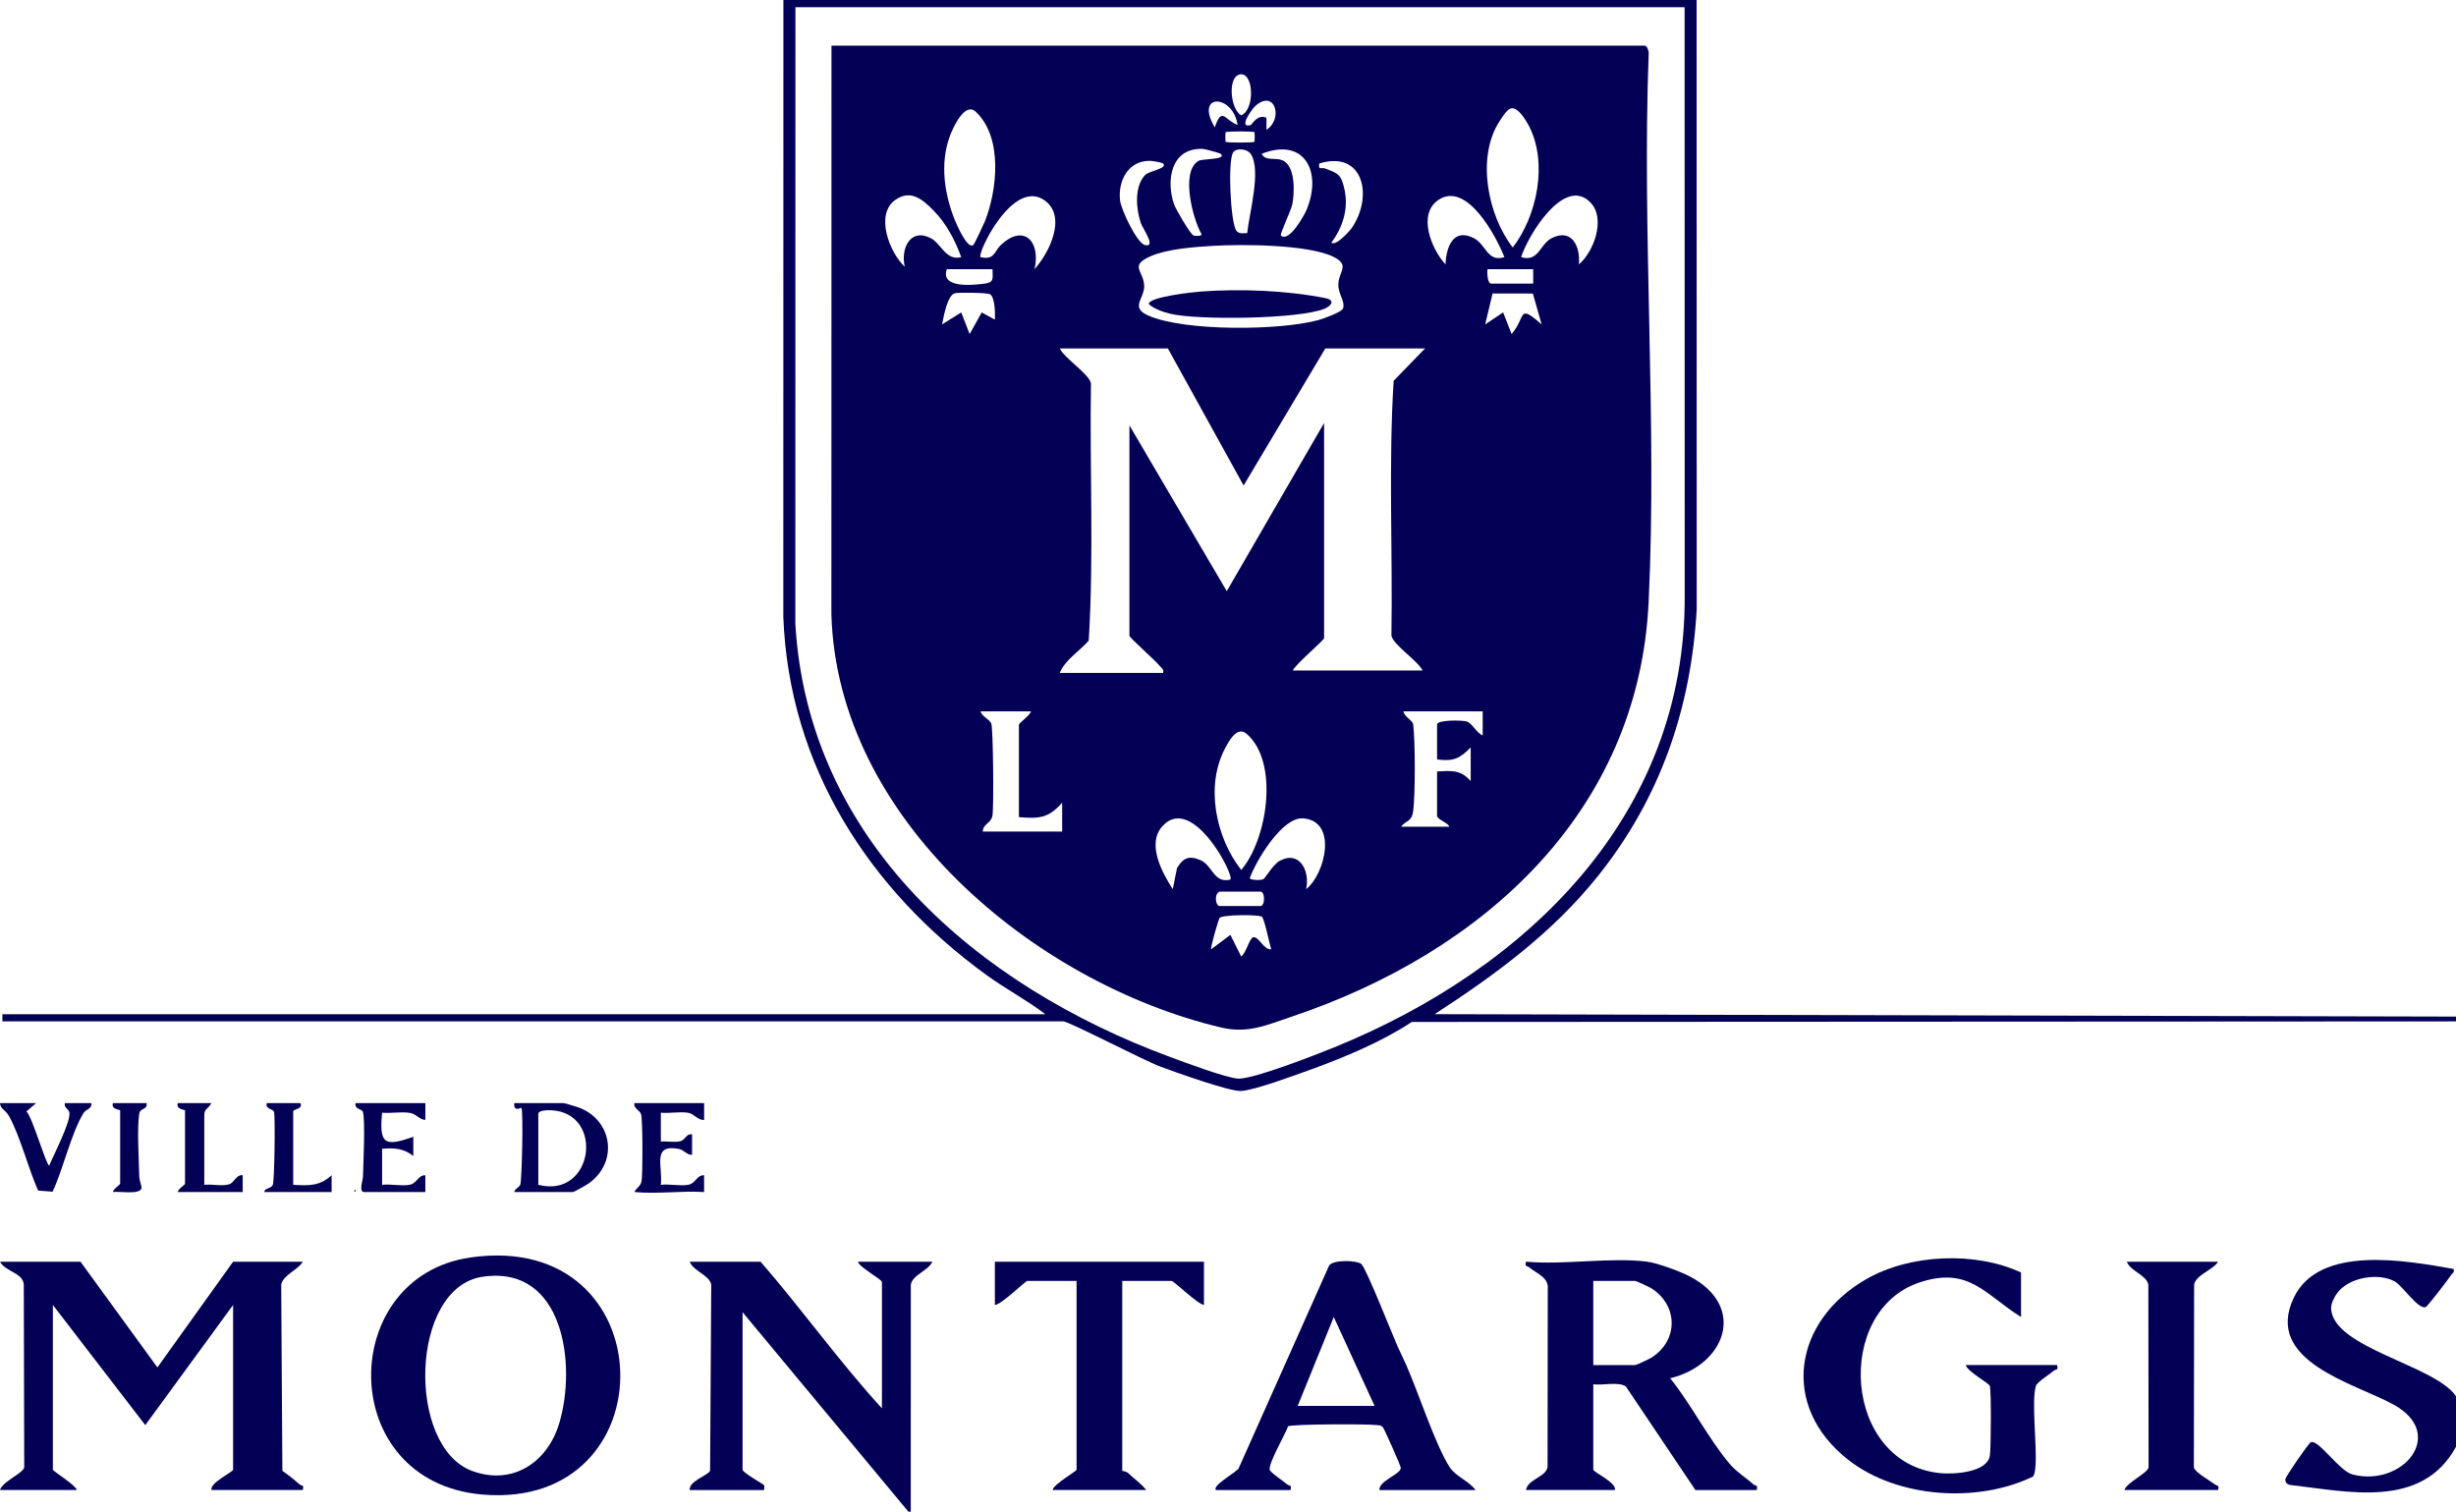 <svg xmlns="http://www.w3.org/2000/svg" id="Calque_2" data-name="Calque 2" viewBox="0 0 1513.83 931.7"><defs><style>      .cls-1 {        fill: #040056;      }    </style></defs><g id="Calque_1-2" data-name="Calque 1"><g><path class="cls-1" d="M1045.76,0l.06,375.56c-3.45,61.15-22.49,116.37-60.83,164.32-28.07,35.11-63.24,60.87-100.69,85.19l629.53,1.5v2.96l-643.62.34c-18.03,11.97-41.31,21.77-62.17,29.31-9.19,3.32-34.87,12.84-43.1,13.24-7.3.35-40.93-11.76-49.89-15.09-9.9-3.68-56.31-27.8-59.6-27.8H1.48v-4.44h642.86c-11.48-8.74-24.34-15.48-36.04-23.95-72.81-52.73-122.06-129.14-125.48-221.13l.06-380h562.87ZM1038.35,4.44H490.29l-.06,380c7.83,134.24,112.47,223.2,230.77,266.93,8.17,3.02,35.79,13.44,42.59,13.44,9.98,0,47.63-14.75,58.91-19.33,118.38-48.14,216.85-142.73,215.92-278.81l-.06-362.23Z"></path><path class="cls-1" d="M559.91,931.7l-102.21-122.94v97.02c0,1.94,12.63,8.75,13.32,9.66.25.32-.11,2.02.01,2.93h-45.92c-.39-5.64,10.83-8.7,12.58-11.86l.71-114.75c-1.11-5.88-10.89-8.17-13.29-14.11h43.7c25.64,29.48,48.49,61.65,74.8,90.36v-77.77c0-1.81-13.86-9.01-14.81-12.59h45.92c-2.63,5.69-12.12,7.9-13.3,14.11l-.03,139.94h-1.48Z"></path><path class="cls-1" d="M1513.83,891.71c-21.09,38.66-66.54,27.62-102.71,23.47-1.67-.61-2.53-1.55-2.5-3.43.02-1.39,14.46-22.5,15.79-22.91,4.95-1.5,17.4,17.79,25.68,19.95,30.63,7.98,58.47-24.78,25.29-43.06-23.91-13.17-80.24-26.59-61.55-65.87,15.73-33.06,70.01-22.73,98.51-17.75.64,2.29-.64,2.47-1.47,3.7-1.79,2.64-14.58,19.53-15.82,19.86-4.88,1.29-14.23-13.39-19.17-15.98-10.47-5.49-28.33-2.22-35.29,7.31-1.78,2.44-3.83,6.31-3.73,9.4.86,24.47,64.15,34.97,76.97,54.21v31.11Z"></path><path class="cls-1" d="M143.68,777.65h42.96c-2.91,5.07-12.15,8.12-13.3,14.1l.71,114.76c3.7,2.58,7.33,5.48,10.69,8.47.99.88,2.83-.11,1.9,3.39h-56.29c-1.21-4.55,13.33-11,13.33-12.59v-101.47l-54.12,74.06-56.97-74.06v101.47c0,.97,13.93,9.42,14.81,12.59H0c1.54-5.33,14.5-10.43,14.93-14.02l-.26-112.54c-.42-7.44-11.15-7.82-14.67-14.16h49.62l47.4,65.15,46.66-65.15Z"></path><path class="cls-1" d="M289.94,775.04c120.6-17.34,123.27,156.21,7.24,146.1-90.4-7.88-89.6-134.26-7.24-146.1ZM297.38,786.93c-44.85,6.69-46.85,104.79-6.39,119.67,25.04,9.21,46.49-5.28,53.72-29.38,10.7-35.62,3.06-97.81-47.33-90.29Z"></path><path class="cls-1" d="M1015.39,777.65c6.14.77,20.59,6.1,26.38,9.17,35.22,18.7,21.54,54.49-12.3,62.66,12.87,15.99,23.42,37,36.41,52.47,4.47,5.33,9.96,8.52,15.01,13.03.98.88,2.83-.11,1.9,3.39h-37.77l-42.85-63.8c-4.37-3.16-14.57-.56-20.1-1.38v52.58c0,1.59,14.54,8.04,13.33,12.59h-54.81c1.05-6.68,12.06-7.78,13.3-14.1l.12-109.68c.78-7.35-7-9.65-11.54-13.55-1.07-.92-2.78.07-1.88-3.4,23.47,2.14,51.95-2.88,74.8,0ZM982.07,841.35h25.92c.66,0,8.82-3.83,10.13-4.68,16.47-10.62,16.24-31.93,0-42.48-1.3-.84-9.48-4.68-10.13-4.68h-25.92v51.84Z"></path><path class="cls-1" d="M1245.73,811.72c-22.6-14.18-32.07-31.17-62.17-21.44-53.52,17.31-47.63,112.05,12.56,117.7,8.49.8,29.02-.45,30.43-11.02.65-4.89.88-39.29-.05-42.72-.49-1.82-13.91-8.87-14.84-12.9h56.29c.94,3.5-.91,2.51-1.9,3.39-2.52,2.25-10.41,7.04-11.16,9.48-2.82,9.19.68,36.63-.22,48.67-.18,2.46-.28,4.88-1.43,7.12-34.12,16.65-83.84,13.44-114.05-10.27-42.41-33.29-33.61-85.73,11.28-111.42,26.96-15.43,67.18-17.09,95.25-3.99v27.4Z"></path><path class="cls-1" d="M749.51,918.37c-2.89-2.55,13.09-11.27,13.99-13.41l55.75-124.96c2.59-3.75,17.24-3.26,19.89-.89,3,2.69,18.84,42.86,22.17,50.41,1.89,4.29,3.99,8.43,5.65,12.2,7.38,16.77,17.67,48.54,26.45,62.36,3.74,5.89,11.97,8.66,16.08,14.29h-59.25c-.46-5.84,13.49-9.68,13.16-13.79-.11-1.35-10.06-23.69-10.92-24.73-1.37-1.66-2.57-1.33-4.37-1.55-5.56-.69-51.86-.6-54.18.8-1.94,5.4-11.86,22.25-11.36,26.73.18,1.58,8.93,7.34,10.97,9.16.99.88,2.83-.11,1.9,3.39h-45.92ZM847.27,866.53l-25.16-54.8-22.24,54.8h47.4Z"></path><path class="cls-1" d="M742.1,777.65v26.66c-4.1-.58-18.47-14.81-20-14.81h-30.37v117.02c0,.2,2.42.2,3.68,1.43,3.69,3.57,7.97,6.43,11.13,10.42h-57.77c.64-3.7,14.81-11.47,14.81-12.59v-116.28h-30.37c-1.24,0-15.98,14.69-20,14.81v-26.66h128.87Z"></path><path class="cls-1" d="M1367.19,777.65c-3.18,5.18-13.63,8.04-14.77,14.11l-.16,112.59c.36,2.95,10.09,8.33,13.06,10.63,1.24.96,2.69-.05,1.87,3.39h-57.77c1.67-4.88,14.49-10.39,14.93-14.02l-.16-112.59c-1.11-5.88-10.89-8.17-13.29-14.11h56.29Z"></path><path class="cls-1" d="M316.99,734.7c.26-1.96,2.92-2.8,3.68-4.47,1.02-2.24,1.96-45.33.75-47.38-.17-.29-5.04,2.79-4.43-2.96h30.37c.67,0,7.78,2.13,9.2,2.65,20.95,7.61,24.86,33.76,6.26,46.88-1.22.86-8.99,5.28-9.54,5.28h-36.29ZM331.8,730.25c34.11,8.73,41.02-44.29,8.09-45.94-1.94-.1-8.09-.15-8.09,2.25v43.7Z"></path><path class="cls-1" d="M434,679.89v10.36c-3.97.26-5.93-3.67-9.7-4.37-5.1-.94-11.64.5-16.97-.08v17.79c3.87-.36,8.64.77,12.3-.3,2.73-.8,3.52-4.8,6.95-4.14v12.58c-2.94.38-5-3.02-8.21-3.62-16.86-3.18-9.66,10.86-11.05,22.15,5.28-.63,12,.9,17.01-.04,4.54-.86,5.1-5.99,9.65-5.88l.02,10.37c-14.34-.87-29.01,1.34-42.96-.02,1.2-2.66,3.77-3.3,4.41-6.68.79-4.17.72-37.79-.27-41.15-.81-2.74-4.79-3.52-4.15-6.96h42.96Z"></path><path class="cls-1" d="M262.18,679.89v10.36c-4.01-.29-5.31-3.65-9.71-4.35-5.25-.83-11.55.41-16.96-.09-1.85,19.42,1.51,21.16,19.26,14.83v11.84c-6.16-4.73-11.61-5.08-19.25-4.44v22.22c5.28-.62,11.99.91,17-.03,4.54-.86,5.1-5.99,9.65-5.88v10.36s-37.76,0-37.76,0c-3.39,0-.71-7.48-.67-9.56.18-8.1,1.49-33.91-.04-39.76-.54-2.07-5.53-1.58-4.48-5.49h42.96Z"></path><path class="cls-1" d="M22.22,679.89l-5.92,5.17c3.59,3.19,12.22,33.35,14.06,33.35,2.45-6.29,13.81-27.79,12.34-32.98-.57-2-3.46-2.83-2.71-5.54h16.28c.5,3.81-3.2,3.47-4.91,6.32-7.58,12.62-12.41,34.39-18.95,48.29l-8.89-.69c-6.27-14.05-10.64-32.3-17.78-45.6-2.34-4.36-5.44-4.4-5.75-8.33h22.22Z"></path><path class="cls-1" d="M185.16,679.89c1.93,3.63-4.44,3.66-4.44,5.18v45.18c9.58.53,16.38.89,23.69-5.92v10.37s-41.46,0-41.46,0c.04-2.6,3.91-1.83,5.22-4.41,1.01-2.01,1.56-41.78.74-44.91-.54-2.07-5.53-1.58-4.48-5.49h20.74Z"></path><path class="cls-1" d="M130.35,679.89c-2.82,4.58-4.44,3-4.44,8.15v42.22c4.67-.55,10.88.98,15.25-.3,3.26-.96,4.38-6.13,8.44-5.61v10.36s-39.99,0-39.99,0c0-1.83,4.44-4.43,4.44-5.18v-45.18c0-.36-5.88-.58-4.44-4.44h20.74Z"></path><path class="cls-1" d="M90.36,679.89c.68,4.4-3.98,2.68-4.56,6.62-1.39,9.38-.18,28.21.05,38.62.05,2.34,1.62,6.2,1.38,7.23-.98,4.18-13.98,1.73-17.6,2.32.02-1.81,4.44-4.41,4.44-5.17v-45.18c0-.36-5.88-.58-4.44-4.44h20.74Z"></path><path class="cls-1" d="M218.48,733.22c.96.49.96.99,0,1.48v-1.48Z"></path><path class="cls-1" d="M512.51,28.14h501.4c1.23,0,2.62,3.59,2.3,5.11-4.18,111.52,5.3,226.77-.02,337.86-6.22,129.99-102.58,216.05-219.99,255.49-15.76,5.29-27.03,10.63-43.74,6.65-115.08-27.42-236.5-128.55-240.01-254.73l.06-350.38ZM763.72,46.01c-7.04,2.12-5.36,21.26,1.34,25.06,8.8-3.67,7.72-27.79-1.34-25.06ZM762.83,77.02c-2.84-19.2-26.76-19.79-14.06,1.48,4.46-13.18,6.03-4.47,14.06-1.48ZM780.63,79.99c10.43-6.62,5.35-25.19-6.7-14.83-2.11,1.82-11.17,14.32-2.93,11.9.55-.16,4.04-6.99,9.61-4.48l.02,7.41ZM599.88,151.08c.65-.47,6.29-12.45,7.08-14.42,7.82-19.37,11.29-52.18-5.57-67.83-6.73-6.25-14.02,9.88-15.97,15.19-6.18,16.83-3.33,35.98,3.39,52.23.98,2.37,7.46,17.39,11.06,14.83ZM931.26,66.82c-2.45.63-5.55,5.72-7,7.95-14.33,22.03-7.37,57.76,8.18,77.77,15.11-19.67,21.75-52.36,9.9-75.04-1.77-3.38-6.73-11.79-11.08-10.68ZM773.22,81.48c-.61-.64-17.17-.64-17.79,0-.2.21-.2,5.7,0,5.91.61.64,17.17.64,17.79,0,.2-.21.2-5.7,0-5.91ZM752.47,94.82c-.41-.41-9.68-2.99-11.15-3.05-19.5-.74-22.74,19.24-17.69,34.09,1.04,3.06,10.17,18.65,12.09,19.32.94.33,4.93.45,4.92-.78-5.5-9.56-13.06-38.62-1.95-45.24,2.49-1.48,17.57-.57,13.78-4.34ZM768.75,143.68c1.15-11.75,8.9-38.82,2.18-48.81-2.07-3.07-8.39-3.87-10.68-1.17-3.66,4.31-1.87,43.61,1.84,48.52,1.66,2.2,4.43,1.41,6.67,1.46ZM789.51,145.15c5.02,4.54,14.38-12.34,15.88-15.95,9.71-23.35-1.36-44.83-27.74-34.39,2.67,5.11,9.14,1.58,13.92,4.57,6.94,4.34,6.41,19.78,4.91,26.85-.75,3.53-7.73,18.24-6.98,18.91ZM716.92,100.75c-.5-.54-6.68-1.62-8.13-1.63-13.35-.13-19.79,12.22-18.41,24.43.63,5.56,10.43,26.47,15.46,27.53,7.02,1.48-1.46-10.11-2.66-13.65-2.91-8.58-4.13-22.21,2.52-29.43,2.59-2.81,14.24-4.02,11.23-7.26ZM820.61,149.59c2.83,2.19,11-6.83,12.5-8.97,13.32-19.02,7.8-48.23-19.9-39.88-.81,4.48,1.34,2.27,3.49,3.08,8.15,3.09,9.99,3.52,12.06,13.17,2.53,11.73-1.15,23.2-8.15,32.59ZM575.37,129.69c-6.65-6.71-13.93-13.12-23.42-6.55-12.83,8.88-3.7,32.57,5.75,41.25-2.68-10.96,3.28-24.21,16.09-17.55,6.33,3.29,9.32,14.16,18.7,11.64-3.87-10.5-9.21-20.8-17.13-28.79ZM604.36,158.49c8.78,1.98,8.44-3.64,12.52-7.46,14.53-13.58,24.69-1.71,20.78,14.84,9.02-9.89,19.93-32.06,6.59-42.09-19.68-14.8-42.11,32.61-39.9,34.71ZM927.26,158.48c-5.1-13.1-23.19-46.85-40.54-35.33-13.21,8.77-4.5,30.34,4.26,39.78.4-10.48,4.69-22.8,17.58-16.09,7.52,3.91,8.14,14.92,18.7,11.64ZM973.19,162.94c9.1-7.56,16.6-27.86,7.44-37.82-16.14-17.57-39.03,20.34-43.01,33.37,10.87,3.17,11.41-7.87,18.7-11.64,12.47-6.45,17.93,5.03,16.86,16.1ZM747.72,151.52c-11.32.69-27.85,1.85-38.17,6.27-14.4,6.17-3.93,9.25-4.31,19.25-.29,7.4-8.76,12.66,2.92,17.62,22.69,9.64,80.77,9.13,104.55,2.59,3.08-.85,14.38-4.9,15.12-7.16,1.41-4.29-2.91-8.64-2.91-14.56,0-8.19,7.72-12.06-3.24-17.35-15.59-7.52-56.1-7.73-73.95-6.65ZM611.75,165.9h-28.14c-4.04,11.78,15.12,9.92,23.03,8.96,6.31-.77,5.22-3.15,5.11-8.96ZM945.03,165.9h-28.14c-.39,2.11-.04,8.89,2.22,8.89h25.92v-8.89ZM613.23,197c.24-3.49.04-13.66-2.9-15.6-1.6-1.05-18.83-1.21-21.55-.7-4.88.92-7.1,14.52-8.11,19.27l11.81-7.4,5.2,13.32,7.43-13.32,8.12,4.43ZM944.83,180.92l-24.83-.05-4.58,19.1,11.08-7.42,5.22,13.34c9.14-10.64,3.51-19.08,18.51-5.95l-5.41-19.02ZM719.88,214.78h-66.66c3.09,6.21,18.12,15.76,19.22,21.51-.83,52.76,1.85,106.13-1.37,158.54-5.57,6.47-14.71,11.96-17.86,19.92h63.69c.64-2.59-1.07-2.96-2.21-4.45-2.47-3.22-18.53-17.2-18.53-18.51v-129.61l59.99,102.18,59.99-103.66v132.57c0,1.39-17.83,16.25-19.26,20h79.99c-3.09-6.21-18.12-15.76-19.22-21.51.83-52.27-1.85-105.14,1.37-157.06l19.34-19.92h-61.47l-50.35,84.45-46.67-84.45ZM635.45,438.45h-31.11c.9,3.16,5.42,4.75,6.64,7.43,1.21,2.66,1.66,52.08.73,56.97-.86,4.54-5.99,5.1-5.89,9.66h48.88v-17.77c-8.41,9.52-14.07,9.96-26.66,8.89v-57.03c0-.92,7.08-5.87,7.41-8.15ZM913.93,438.45h-48.88c.34,3.17,5.73,5.6,6.03,8.08,1.24,10.55,1.34,43.09-.03,53.47-.86,6.53-4.22,5.44-7.48,9.55h29.62c.34-1.88-7.41-4.52-7.41-6.67v-27.4c9.02-.44,14.46-1.18,20.74,5.92v-20.74c-6.75,6.9-10.63,8.75-20.74,7.41v-21.48c0-3.02,15.3-2.78,18.21-1.92,3.38,1,6.27,7.27,9.92,8.58v-14.81ZM768.32,452.26c-5.83-4.98-10.79,4.46-13.15,8.88-12.41,23.23-5.81,54.99,9.9,75.04,16.23-18.92,23.5-66.64,3.26-83.93ZM758.39,542.13c2.67-2.53-23.13-52.49-41.5-33.36-10.5,10.93-.7,28.88,5.98,39.28l2.59-12.94c3.71-6.39,7.5-8.01,14.54-4.93,7.5,3.28,8.1,14.48,18.39,11.94ZM778.83,541.81c1.06-.61,5.93-9.14,10.12-11.33,12.51-6.57,18.62,7.06,16.1,17.55,11.81-9.17,19.72-42.26-2.01-43.64-12.78-.81-28.93,26.24-32.77,37.02,1.57,1.25,7.15,1.21,8.57.4ZM751.73,549.54c-3.57,1.44-2.43,8.89,0,8.89h25.18c2.94,0,2.94-8.89,0-8.89h-25.18ZM783.57,585.08c-1.13-3.31-4.16-18.9-5.83-20.08-2.01-1.42-24.49-1.3-26.05.79-.59.8-5.8,18.54-5.14,19.29l11.82-8.88,6.68,13.3c2.87-1.69,5.05-11.27,7.44-11.83,3.23-.75,6.82,8.23,11.07,7.4Z"></path><path class="cls-1" d="M740.33,179.68c24.09-1.79,52.86-.66,76.53,4.05,6.23,1.24,4.02,4.73-.67,6.63-15.75,6.36-78,7.08-94.89,3.02-4.26-1.03-9.94-2.95-13.23-6,.09-4.41,27.25-7.33,32.26-7.7Z"></path></g></g></svg>